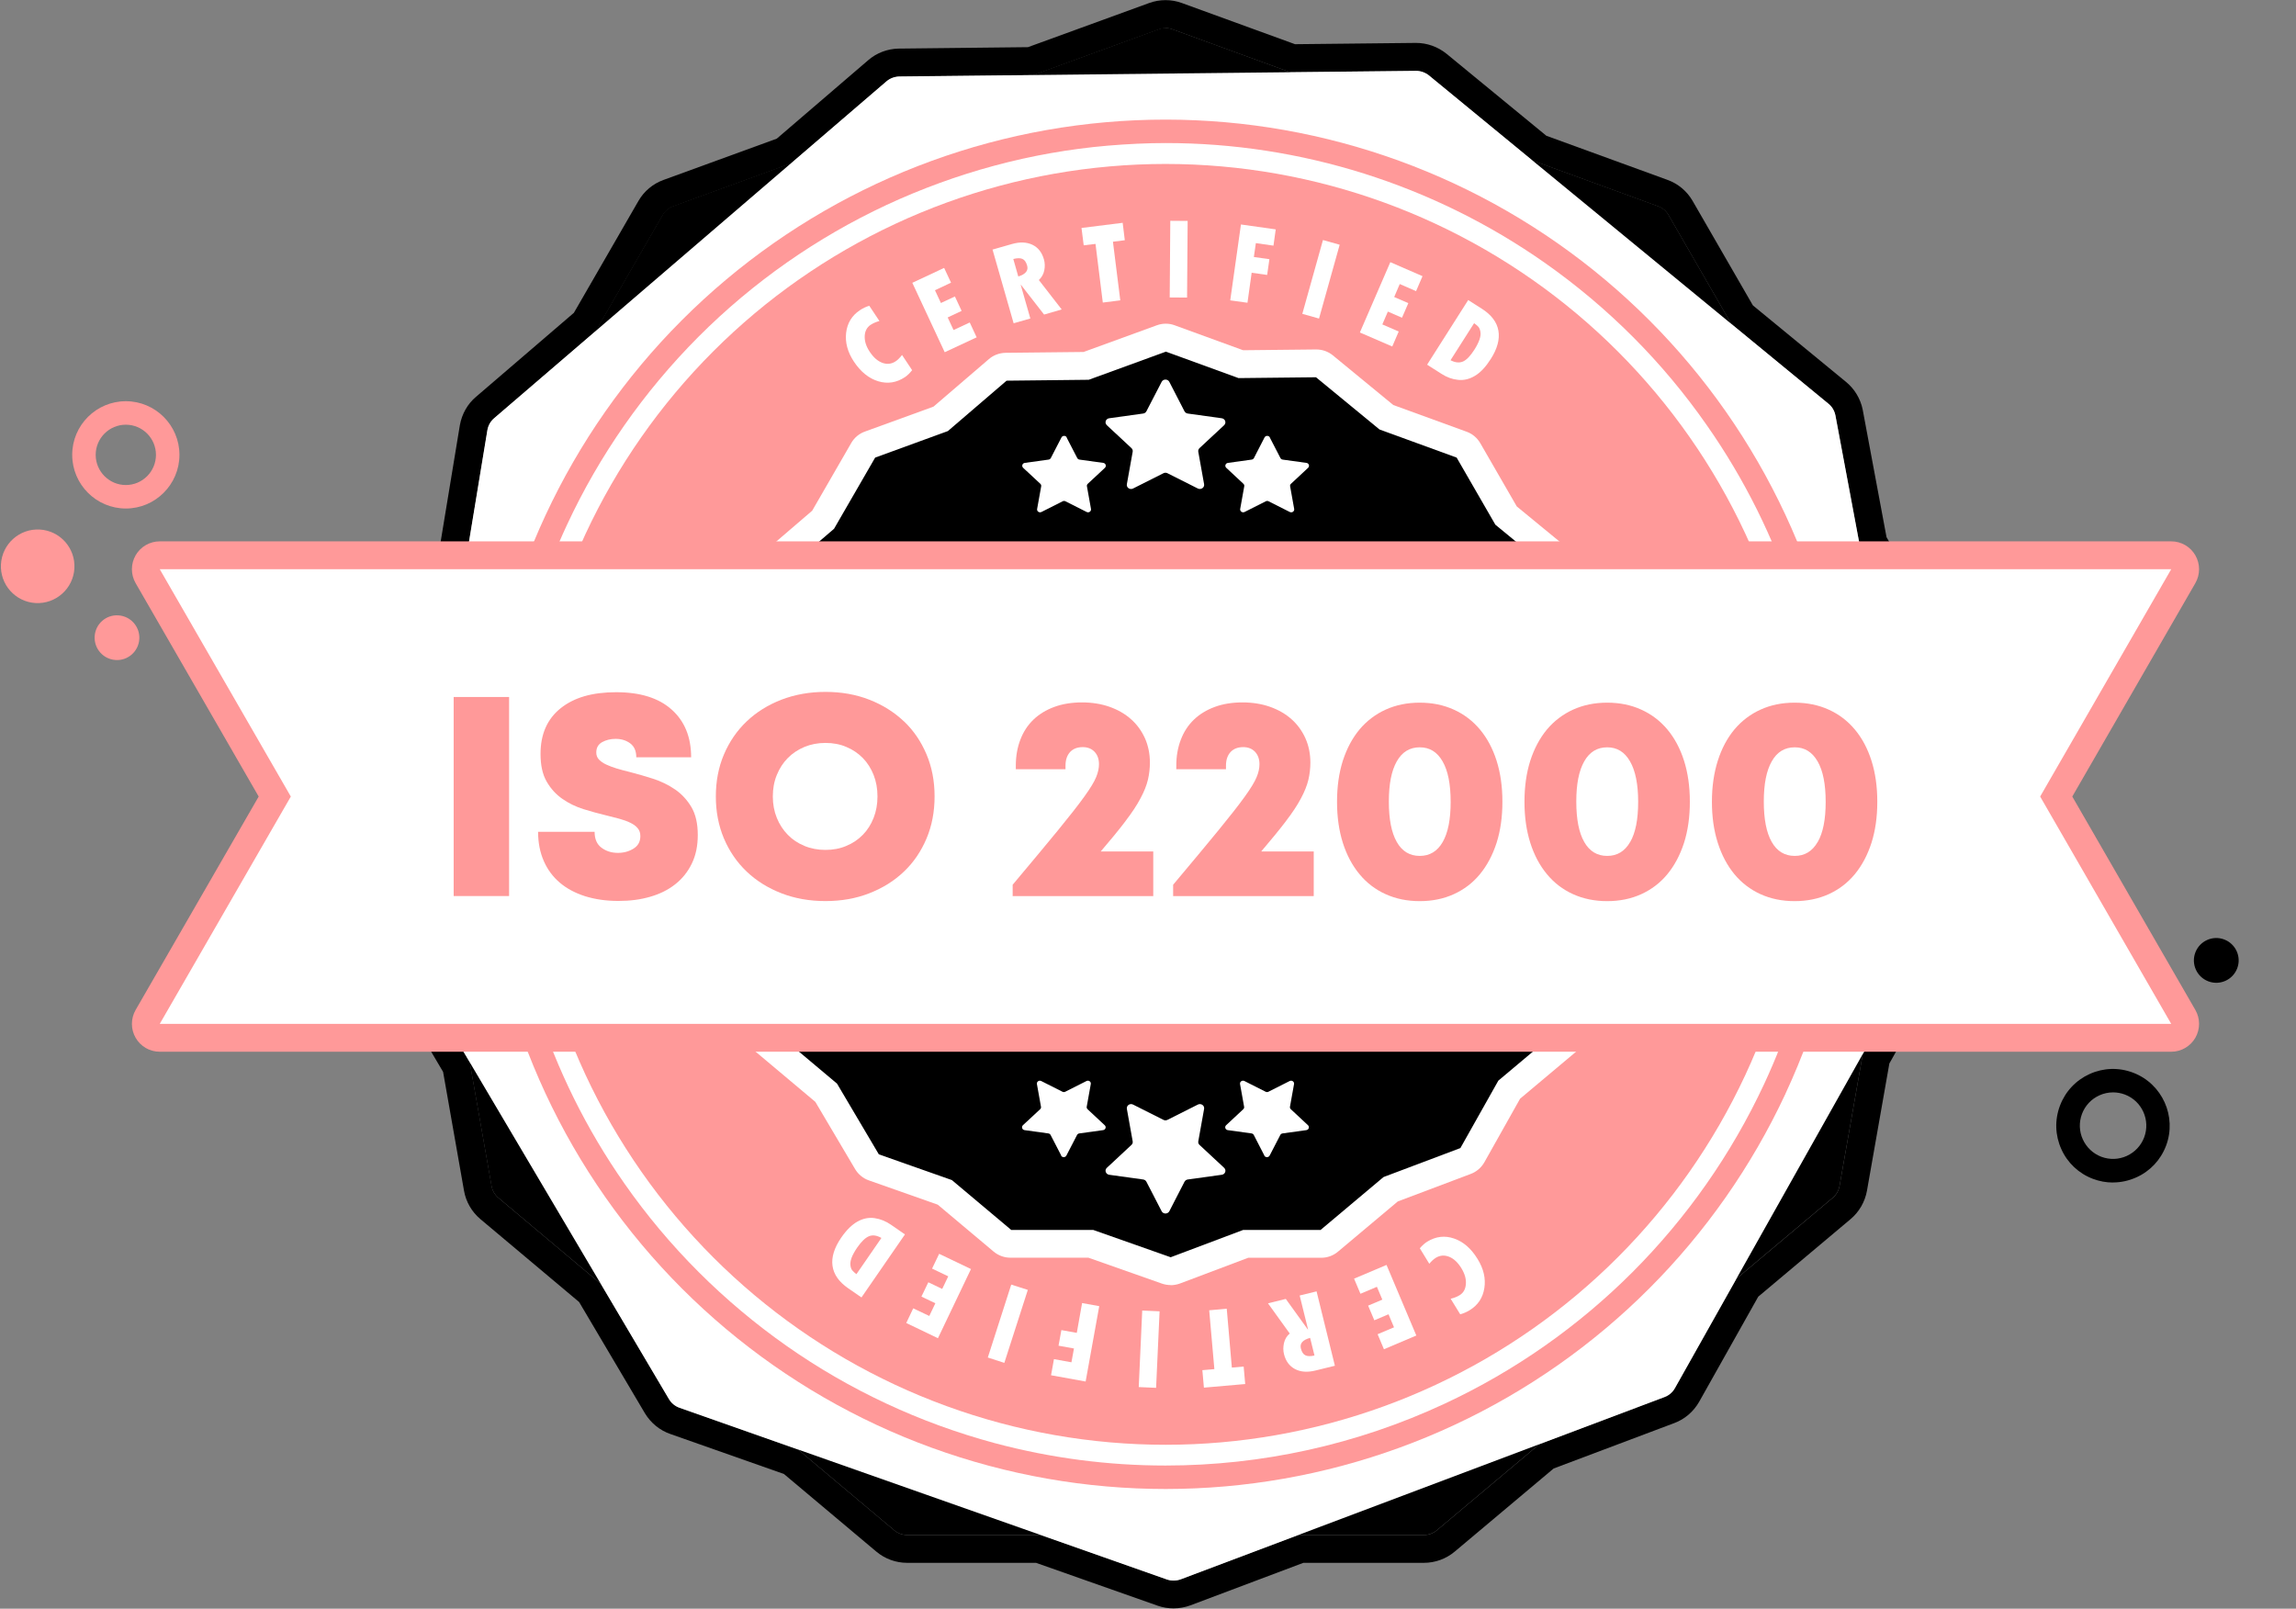 <?xml version="1.0" encoding="UTF-8"?>
<svg id="Layer_1" data-name="Layer 1" xmlns="http://www.w3.org/2000/svg" xmlns:xlink="http://www.w3.org/1999/xlink" viewBox="0 0 355.83 249.32">
  <rect x="0" y="0" width="355.83" height="249.32" fill="#808080" stroke="none"/>
  <defs>
    <style>
      .cls-1 {
        fill: #fff;
      }

      .cls-2 {
        fill: #f99;
      }

      .cls-3 {
        clip-path: url(#clippath);
      }

      .cls-4 {
        fill: none;
      }
    </style>
    <clipPath id="clippath">
      <rect class="cls-4" width="355.83" height="249.32"/>
    </clipPath>
  </defs>
  <path d="M180.63,4.35c.36,0,.72,.06,1.06,.19l18.28,6.66,19.49-.21c.73,0,1.43,.26,2,.71l16.02,13.17,19.48,7.1c.69,.25,1.26,.73,1.62,1.36l9.74,16.88,15.04,12.36c.57,.45,.95,1.11,1.09,1.82l3.82,20.41,10.36,17.97c.36,.63,.49,1.37,.37,2.09l-3.38,19.18,3.59,19.16c.13,.71,.02,1.46-.35,2.09l-8.56,15.21-1.61,2.86-3.6,20.45c-.13,.72-.5,1.37-1.06,1.84l-14.92,12.53-9.54,16.97c-.36,.64-.93,1.13-1.62,1.38l-19.38,7.3-15.9,13.35c-.56,.47-1.26,.72-1.99,.72h-19.48l-18.2,6.86c-.36,.13-.74,.2-1.12,.2-.34,0-.68-.06-1.01-.17l-19.56-6.89h-20.72c-.73,0-1.43-.26-1.99-.72l-14.92-12.53-18.35-6.46c-.69-.24-1.27-.71-1.65-1.35l-10.56-17.86-15.87-13.33c-.56-.47-.94-1.12-1.06-1.84l-3.38-19.18-2.44-4.13-7.47-12.64c-.38-.64-.51-1.36-.4-2.09l3.38-20.48-3.6-20.42c-.13-.72,0-1.46,.37-2.09l9.73-16.87,3.17-19.23c.13-.73,.49-1.38,1.06-1.86l15.73-13.5,10.37-17.97c.36-.63,.94-1.12,1.62-1.36l18.3-6.67,14.78-12.69c.55-.47,1.25-.73,1.98-.75l20.74-.23,19.47-7.09c.34-.13,.7-.19,1.06-.19M180.63,.02c-.87,0-1.72,.15-2.54,.45l-18.78,6.84-20,.22h-.06c-1.74,.04-3.41,.68-4.7,1.8l-14.17,12.16-17.56,6.4c-1.63,.59-3.02,1.75-3.88,3.26l-10,17.33-15.17,13.02c-1.29,1.08-2.19,2.65-2.5,4.39l-3.05,18.5-9.34,16.19c-.87,1.51-1.18,3.28-.88,5l3.47,19.7-3.26,19.76s0,.04-.01,.06c-.26,1.72,.09,3.48,.97,4.95l7.46,12.62,2.04,3.45,3.24,18.41c.3,1.72,1.2,3.28,2.53,4.4l15.31,12.86,10.19,17.23c.92,1.52,2.32,2.67,3.97,3.23l17.58,6.19,14.32,12.03c1.33,1.12,3.03,1.74,4.77,1.74h19.98l18.87,6.65c.81,.28,1.62,.41,2.44,.41,.89,0,1.77-.16,2.62-.47l17.5-6.59h18.69c1.74,0,3.44-.62,4.77-1.74l15.33-12.88,18.7-7.04c1.6-.59,2.97-1.76,3.84-3.28l9.17-16.31,14.31-12.02c1.33-1.12,2.23-2.68,2.54-4.4l3.47-19.72,1.25-2.22,8.56-15.21c.84-1.47,1.14-3.25,.84-4.98l-3.45-18.42,3.24-18.41c.3-1.72-.01-3.49-.88-5l-10-17.33-3.68-19.69s0-.05-.01-.07c-.35-1.71-1.28-3.24-2.61-4.32l-14.41-11.84-9.34-16.19c-.87-1.51-2.25-2.67-3.89-3.26l-18.78-6.84-15.46-12.7c-1.36-1.1-3.03-1.69-4.74-1.69l-18.75,.2L183.17,.47c-.81-.3-1.67-.45-2.54-.45Z"/>
  <g class="cls-3">
    <path d="M179.57,4.53L104.3,31.95c-.69,.25-1.26,.73-1.62,1.36L62.63,102.75c-.36,.63-.5,1.37-.37,2.09l13.91,78.95c.13,.72,.5,1.37,1.06,1.84l61.36,51.54c.56,.47,1.26,.72,1.99,.72h80.1c.73,0,1.44-.26,1.99-.72l61.36-51.54c.56-.47,.93-1.12,1.06-1.84l13.91-78.95c.13-.72,0-1.46-.37-2.09l-40.05-69.44c-.36-.63-.94-1.12-1.62-1.36L181.69,4.53c-.69-.25-1.44-.25-2.12,0"/>
    <path class="cls-1" d="M298.86,145.28l-8.56,15.21-30.73,54.65c-.36,.64-.93,1.13-1.62,1.38l-74.95,28.24c-.69,.25-1.43,.27-2.13,.04l-75.55-26.62c-.69-.24-1.27-.71-1.65-1.35l-33.32-56.34-7.47-12.64c-.38-.64-.51-1.36-.4-2.09l9.2-55.72,3.85-23.38c.13-.73,.49-1.38,1.06-1.86L137.38,12.6c.55-.47,1.25-.73,1.98-.75l80.1-.87c.73,0,1.43,.26,2,.71l61.9,50.87c.57,.45,.95,1.11,1.09,1.82l4.8,25.65,9.96,53.16c.13,.71,.02,1.46-.35,2.09"/>
    <path class="cls-2" d="M276.71,169.5c10.53-22.61,12.77-48.21,6.32-72.31-6.45-24.1-21.18-45.15-41.59-59.46-20.42-14.31-45.22-20.96-70.04-18.79h0c-24.83,2.17-48.1,13.04-65.72,30.68-17.62,17.64-28.47,40.93-30.65,65.79-2.17,24.85,4.47,49.68,18.77,70.11,14.3,20.44,35.33,35.18,59.4,41.63,24.07,6.46,49.65,4.22,72.24-6.33,22.59-10.54,40.75-28.72,51.28-51.33"/>
    <path class="cls-1" d="M278.03,156.18c-1.27,4-2.82,7.93-4.61,11.79-5.09,10.92-12.01,20.76-20.39,29.16-8.38,8.39-18.21,15.32-29.13,20.41-13.65,6.37-28.43,9.59-43.28,9.59-8.89,0-17.77-1.15-26.48-3.48-11.62-3.13-22.52-8.24-32.22-15.05-9.71-6.82-18.25-15.3-25.15-25.18-5.89-8.42-10.43-17.61-13.52-27.25-3.29-10.13-4.98-20.78-4.98-31.53,0-2.96,.13-5.95,.38-8.91,.67-7.73,2.22-15.32,4.6-22.6,1.29-4.02,2.84-7.97,4.62-11.79,5-10.75,11.89-20.63,20.39-29.16,8.51-8.52,18.38-15.39,29.12-20.41,10.76-5,22.35-8.17,34.35-9.2,2.98-.25,5.96-.4,8.94-.4,20.94,0,41.44,6.44,58.71,18.54,9.85,6.91,18.34,15.44,25.13,25.18,5.82,8.31,10.4,17.48,13.54,27.25,.55,1.66,1.04,3.31,1.49,5,5.14,19.17,4.58,39.33-1.49,58.03"/>
    <path class="cls-2" d="M276.4,98.97c-6.03-22.54-19.81-42.23-38.9-55.61-19.1-13.38-42.29-19.61-65.52-17.57-23.22,2.03-44.99,12.19-61.47,28.69-16.48,16.5-26.63,38.29-28.67,61.53-2.03,23.25,4.19,46.46,17.56,65.58,13.37,19.11,33.04,32.9,55.56,38.94,22.52,6.04,46.44,3.95,67.57-5.92,21.13-9.86,38.11-26.86,47.96-48.01,9.85-21.15,11.94-45.09,5.91-67.63"/>
    <path class="cls-2" d="M11.53,88.09c-.18,3.14-2.88,5.55-6.02,5.37-3.14-.18-5.54-2.88-5.36-6.02,.18-3.14,2.87-5.55,6.02-5.37,3.14,.18,5.54,2.88,5.36,6.02"/>
    <path class="cls-2" d="M19.5,78.81c-4.58,0-8.31-3.73-8.31-8.32s3.73-8.31,8.31-8.31,8.31,3.73,8.31,8.31-3.73,8.32-8.31,8.32m0-12.99c-2.58,0-4.67,2.1-4.67,4.67s2.09,4.68,4.67,4.68,4.67-2.1,4.67-4.68-2.1-4.67-4.67-4.67Z"/>
    <path class="cls-2" d="M21.59,99.03c-.11,1.91-1.75,3.38-3.66,3.26-1.91-.11-3.37-1.75-3.26-3.66,.11-1.92,1.75-3.38,3.66-3.26,1.91,.11,3.37,1.75,3.26,3.66"/>
  </g>
  <g>
    <path d="M327.47,183.27c-1.05,0-2.1-.19-3.11-.57-2.19-.83-3.94-2.46-4.9-4.61-.97-2.14-1.04-4.53-.21-6.73,.83-2.2,2.46-3.94,4.6-4.91,2.14-.97,4.53-1.04,6.72-.21,4.53,1.71,6.83,6.8,5.12,11.33-.83,2.19-2.46,3.94-4.6,4.9-1.16,.52-2.38,.79-3.61,.79m0-13.96c-.72,0-1.44,.15-2.12,.46-1.26,.57-2.21,1.59-2.7,2.88-.48,1.29-.44,2.69,.13,3.94,.57,1.25,1.59,2.21,2.87,2.7,1.29,.48,2.68,.44,3.94-.13,1.25-.57,2.21-1.59,2.7-2.88,1-2.66-.34-5.64-3-6.64-.59-.22-1.21-.33-1.82-.33Z"/>
    <path d="M340.23,147.62c.68-1.79,2.68-2.7,4.47-2.02,1.79,.68,2.7,2.68,2.02,4.47-.68,1.79-2.68,2.7-4.47,2.02-1.79-.67-2.7-2.68-2.02-4.47"/>
    <path d="M251.98,135.8l-2.16-11.52,2.03-11.54c.08-.43,0-.88-.22-1.25l-6.23-10.8-2.29-12.27c-.09-.43-.32-.82-.65-1.09l-9.05-7.43-5.85-10.15c-.22-.38-.56-.67-.97-.82l-11.71-4.27-9.64-7.92c-.34-.27-.77-.43-1.2-.43l-11.72,.13-10.99-4c-.41-.15-.87-.15-1.28,0l-11.71,4.27-12.47,.14c-.44,.01-.86,.16-1.19,.45l-8.89,7.63-11,4.01c-.41,.15-.76,.44-.97,.82l-6.24,10.8-9.46,8.12c-.34,.28-.56,.68-.63,1.12l-1.9,11.57-5.85,10.14c-.22,.38-.3,.83-.22,1.25l2.16,12.28-2.03,12.32c-.06,.44,.01,.88,.24,1.26l4.49,7.6,1.47,2.48,2.03,11.54c.08,.43,.3,.82,.64,1.1l9.54,8.02,6.35,10.74c.23,.38,.58,.67,.99,.81l11.04,3.89,8.97,7.54c.33,.28,.76,.44,1.2,.44h12.46l11.77,4.15c.42,.14,.87,.13,1.28-.02l10.94-4.12h11.71c.44,0,.86-.15,1.2-.44l9.56-8.03,11.66-4.39c.41-.15,.75-.45,.97-.83l5.74-10.21,8.97-7.54c.34-.28,.56-.67,.64-1.1l2.17-12.3,.97-1.72,5.15-9.15c.22-.38,.28-.83,.21-1.26"/>
    <path class="cls-1" d="M181.42,199.16c-.44,0-.88-.07-1.3-.21l-11.44-4.03h-12.09c-.94,0-1.86-.33-2.59-.94l-8.67-7.28-10.67-3.76c-.87-.3-1.64-.92-2.13-1.74l-6.17-10.43-9.26-7.78c-.72-.61-1.21-1.46-1.38-2.39l-1.96-11.15-5.76-9.75c-.48-.8-.66-1.73-.52-2.68l1.98-11.98-2.1-11.92c-.16-.93,0-1.89,.48-2.71l5.65-9.8,1.84-11.18c.17-.97,.66-1.82,1.38-2.42l9.16-7.86,6.05-10.49c.47-.82,1.22-1.45,2.11-1.77l10.64-3.87,8.59-7.37c.69-.6,1.6-.94,2.54-.97l12.13-.13,11.36-4.14c.89-.32,1.87-.33,2.75,0l10.62,3.87,11.32-.12c.95,0,1.86,.32,2.58,.91l9.37,7.7,11.37,4.14c.89,.32,1.63,.95,2.11,1.77l5.66,9.81,8.74,7.18c.71,.57,1.21,1.4,1.4,2.33l2.24,11.95,6.05,10.48c.47,.82,.64,1.78,.48,2.71l-1.96,11.15,2.09,11.15c.17,.94,0,1.9-.46,2.71l-5.93,10.53-2.1,11.93c-.16,.93-.65,1.78-1.37,2.39l-8.67,7.28-5.54,9.86c-.48,.84-1.23,1.47-2.11,1.8l-11.3,4.26-9.28,7.79c-.72,.61-1.64,.94-2.58,.94h-11.32l-10.58,3.99c-.47,.17-.96,.26-1.44,.26m-24.72-8.56h12.72l12,4.23,11.23-4.23h12l9.76-8.2,11.91-4.49,5.88-10.45,9.19-7.72,2.21-12.56,6.24-11.09-2.21-11.8,2.08-11.82-6.36-11.03-2.34-12.52-9.27-7.62-6-10.4-11.96-4.36-9.84-8.09-12,.13-11.26-4.1-11.96,4.36-12.73,.14-9.1,7.81-11.27,4.11-6.37,11.03-9.67,8.3-1.95,11.85-5.99,10.39,2.21,12.54-2.07,12.57,6.11,10.34,2.08,11.82,9.74,8.18,6.48,10.96,11.32,3.99,9.19,7.72Zm-20.61-11.74h0s0,0,0,0Zm90.33-.97s0,0,0,0h0Zm-114.7-40.39h0s0,0,0,0Zm138.18-1.49h0s0,0,0,0ZM119.51,90.29h0s0,0,0,0Zm121.57-1.3s0,0,0,0h0Zm-85.01-30.09h0s0,0,0,0Z"/>
    <path class="cls-1" d="M24.76,160.84c-.77,0-1.48-.41-1.87-1.08-.39-.67-.39-1.49,0-2.16l19.69-34.15-19.69-34.15c-.38-.67-.38-1.49,0-2.16,.38-.67,1.1-1.08,1.87-1.08H336.49c.77,0,1.48,.41,1.87,1.08,.38,.67,.38,1.49,0,2.16l-19.69,34.15,19.69,34.15c.38,.67,.38,1.49,0,2.16-.39,.67-1.1,1.08-1.87,1.08H24.76"/>
    <path class="cls-2" d="M336.49,88.22l-20.31,35.23,20.31,35.23H24.76l20.31-35.23-20.31-35.23H336.49m0-4.32H24.76c-1.54,0-2.97,.82-3.74,2.16-.77,1.34-.77,2.98,0,4.32l19.07,33.07-19.07,33.07c-.77,1.34-.77,2.99,0,4.32,.77,1.34,2.19,2.16,3.74,2.16H336.49c1.54,0,2.97-.83,3.74-2.16,.77-1.34,.77-2.98,0-4.32l-19.07-33.07,19.07-33.07c.77-1.34,.77-2.98,0-4.32-.77-1.34-2.19-2.16-3.74-2.16Zm0,8.64h0Z"/>
    <path class="cls-1" d="M181.22,59.18l2.35,4.56c.1,.19,.29,.32,.5,.35l5.27,.73c.55,.08,.76,.72,.37,1.08l-3.81,3.55c-.16,.15-.23,.36-.19,.57l.9,5.02c.09,.52-.48,.91-.97,.67l-4.71-2.37c-.19-.1-.43-.1-.62,0l-4.71,2.37c-.49,.25-1.06-.15-.96-.67l.9-5.02c.04-.21-.03-.42-.19-.57l-3.81-3.55c-.4-.37-.18-1.01,.37-1.08l5.26-.73c.22-.03,.4-.16,.5-.35l2.36-4.56c.24-.47,.95-.47,1.19,0"/>
    <path class="cls-1" d="M196.79,67.8l1.65,3.19c.07,.13,.2,.22,.35,.24l3.68,.51c.38,.05,.53,.5,.26,.76l-2.66,2.48c-.11,.1-.16,.25-.13,.39l.63,3.51c.06,.36-.33,.64-.68,.47l-3.29-1.66c-.13-.07-.3-.07-.43,0l-3.29,1.66c-.34,.17-.74-.11-.68-.47l.63-3.51c.03-.14-.02-.29-.13-.39l-2.66-2.48c-.28-.26-.12-.71,.26-.76l3.68-.51c.15-.02,.28-.11,.35-.24l1.64-3.19c.17-.33,.66-.33,.84,0"/>
    <path class="cls-1" d="M165.3,67.8l1.65,3.19c.07,.13,.2,.22,.35,.24l3.68,.51c.38,.05,.53,.5,.26,.76l-2.66,2.48c-.11,.1-.16,.25-.13,.39l.63,3.51c.06,.36-.33,.64-.67,.47l-3.29-1.66c-.13-.07-.3-.07-.43,0l-3.29,1.66c-.34,.17-.74-.11-.67-.47l.63-3.51c.03-.14-.03-.29-.13-.39l-2.67-2.48c-.27-.26-.12-.71,.26-.76l3.68-.51c.15-.02,.28-.11,.35-.24l1.65-3.19c.17-.33,.66-.33,.83,0"/>
    <path class="cls-1" d="M180.03,187.72l-2.36-4.57c-.1-.19-.28-.32-.5-.35l-5.26-.73c-.55-.08-.77-.72-.37-1.08l3.81-3.55c.16-.14,.23-.36,.19-.56l-.9-5.02c-.09-.52,.48-.92,.96-.67l4.71,2.37c.19,.1,.42,.1,.62,0l4.71-2.37c.49-.25,1.06,.15,.97,.67l-.9,5.02c-.04,.21,.03,.42,.19,.56l3.81,3.55c.4,.37,.18,1.01-.37,1.08l-5.27,.73c-.21,.03-.4,.16-.5,.35l-2.35,4.57c-.25,.47-.95,.47-1.19,0"/>
    <path class="cls-1" d="M164.47,179.09l-1.65-3.19c-.07-.13-.2-.22-.35-.24l-3.68-.51c-.38-.05-.53-.5-.26-.76l2.67-2.48c.11-.1,.16-.25,.13-.39l-.63-3.51c-.06-.37,.33-.64,.67-.47l3.29,1.66c.13,.07,.3,.07,.43,0l3.29-1.66c.34-.17,.74,.1,.67,.47l-.63,3.51c-.03,.14,.03,.29,.13,.39l2.66,2.48c.28,.26,.13,.71-.26,.76l-3.68,.51c-.15,.02-.28,.11-.35,.24l-1.65,3.19c-.17,.33-.66,.33-.83,0"/>
    <path class="cls-1" d="M195.95,179.09l-1.64-3.19c-.07-.13-.2-.22-.35-.24l-3.68-.51c-.38-.05-.53-.5-.26-.76l2.66-2.48c.11-.1,.16-.25,.13-.39l-.63-3.51c-.06-.37,.33-.64,.68-.47l3.29,1.66c.14,.07,.3,.07,.43,0l3.29-1.66c.34-.17,.74,.1,.68,.47l-.63,3.51c-.03,.14,.03,.29,.13,.39l2.66,2.48c.28,.26,.12,.71-.26,.76l-3.68,.51c-.15,.02-.28,.11-.35,.24l-1.65,3.19c-.17,.33-.66,.33-.84,0"/>
    <path class="cls-1" d="M139.8,55.02l1.56,2.35c-.37,.47-.74,.83-1.12,1.08-1.3,.86-2.67,1.08-4.13,.64-1.45-.44-2.71-1.45-3.77-3.04-.98-1.48-1.38-2.97-1.21-4.47,.18-1.5,.88-2.67,2.13-3.5,.48-.32,.97-.55,1.46-.69l1.57,2.36c-.52,.14-.97,.34-1.36,.59-.58,.39-.89,.98-.92,1.76-.03,.79,.23,1.6,.78,2.42,.59,.89,1.25,1.46,1.98,1.72,.73,.26,1.42,.17,2.06-.26,.31-.21,.63-.53,.96-.96"/>
    <polyline class="cls-1" points="141.39 43.83 146.32 41.52 147.39 43.81 144.9 44.98 145.82 46.96 147.99 45.95 149.03 48.18 146.87 49.2 147.78 51.15 150.29 49.98 151.36 52.28 146.41 54.59 141.39 43.83"/>
    <path class="cls-1" d="M153.82,38.68l3.01-.86c1.22-.35,2.27-.31,3.16,.11,.89,.42,1.48,1.18,1.79,2.25,.16,.55,.18,1.13,.06,1.72-.12,.59-.4,1.09-.84,1.5l3.54,4.56-2.73,.79-3.58-4.6h-.04s1.49,5.21,1.49,5.21l-2.59,.74-3.27-11.42m3.22,1.46l.77,2.71c1.14-.35,1.6-.92,1.37-1.7-.15-.53-.39-.87-.72-1.02-.33-.15-.8-.15-1.42,.01Z"/>
    <polyline class="cls-1" points="167.61 35.33 173.99 34.53 174.32 37.23 172.48 37.46 173.62 46.55 170.91 46.89 169.78 37.8 167.95 38.02 167.61 35.33"/>
    <polyline class="cls-1" points="181.37 34.22 184.06 34.24 183.97 46.12 181.28 46.1 181.37 34.22"/>
    <polyline class="cls-1" points="192.32 34.79 197.71 35.55 197.36 38.07 194.63 37.68 194.32 39.83 196.73 40.17 196.38 42.61 193.98 42.27 193.33 46.92 190.66 46.55 192.32 34.79"/>
    <polyline class="cls-1" points="205.03 37.2 207.62 37.93 204.42 49.37 201.83 48.64 205.03 37.2"/>
    <polyline class="cls-1" points="215.47 40.63 220.46 42.8 219.46 45.12 216.93 44.02 216.07 46.03 218.26 46.98 217.28 49.24 215.09 48.29 214.23 50.28 216.77 51.38 215.77 53.7 210.75 51.53 215.47 40.63"/>
    <path class="cls-1" d="M227.55,46.51l2.12,1.35c1.47,.94,2.32,2.07,2.55,3.39,.23,1.32-.16,2.79-1.19,4.4-.78,1.22-1.59,2.09-2.45,2.6-.85,.51-1.73,.72-2.62,.62-.89-.09-1.74-.4-2.56-.93l-2.23-1.42,6.37-10.02m.92,3.58l-3.66,5.75c.73,.38,1.37,.44,1.93,.2,.56-.25,1.15-.86,1.77-1.84,.37-.58,.63-1.1,.79-1.57,.16-.47,.21-.87,.14-1.21-.06-.35-.17-.6-.32-.77-.16-.17-.37-.35-.65-.55Z"/>
    <path class="cls-1" d="M221.51,195.86l-1.47-2.4c.39-.45,.78-.8,1.16-1.03,1.33-.81,2.71-.98,4.15-.48,1.44,.49,2.65,1.55,3.65,3.18,.93,1.51,1.28,3.02,1.04,4.51-.23,1.49-.99,2.63-2.26,3.41-.5,.3-.99,.52-1.48,.64l-1.48-2.41c.53-.12,.99-.3,1.38-.54,.6-.37,.92-.94,.98-1.73,.06-.79-.17-1.6-.69-2.45-.56-.91-1.2-1.51-1.92-1.79-.72-.28-1.41-.23-2.07,.18-.32,.2-.66,.51-1,.92"/>
    <polyline class="cls-1" points="219.5 206.98 214.48 209.11 213.5 206.78 216.04 205.71 215.19 203.69 212.99 204.62 212.03 202.35 214.23 201.42 213.39 199.43 210.84 200.51 209.85 198.17 214.88 196.04 219.5 206.98"/>
    <path class="cls-1" d="M206.9,211.66l-3.05,.75c-1.23,.3-2.28,.23-3.15-.23-.87-.46-1.44-1.23-1.71-2.32-.14-.56-.13-1.13,0-1.72,.14-.59,.43-1.08,.89-1.47l-3.37-4.68,2.76-.68,3.41,4.73h.04s-1.3-5.26-1.3-5.26l2.62-.64,2.84,11.53m-3.16-1.58l-.68-2.74c-1.15,.31-1.63,.86-1.43,1.64,.13,.54,.36,.89,.68,1.05,.33,.17,.8,.18,1.43,.04Z"/>
    <polyline class="cls-1" points="192.98 214.5 186.58 215.06 186.34 212.35 188.2 212.19 187.4 203.07 190.12 202.83 190.91 211.95 192.74 211.79 192.98 214.5"/>
    <polyline class="cls-1" points="179.17 215.09 176.48 214.97 177.02 203.11 179.71 203.23 179.17 215.09"/>
    <polyline class="cls-1" points="168.25 214.11 162.89 213.14 163.34 210.64 166.05 211.13 166.44 208.99 164.05 208.56 164.49 206.14 166.88 206.57 167.7 201.95 170.36 202.43 168.25 214.11"/>
    <polyline class="cls-1" points="155.65 211.22 153.09 210.39 156.72 199.09 159.29 199.91 155.65 211.22"/>
    <polyline class="cls-1" points="145.36 207.4 140.45 205.04 141.53 202.77 144.02 203.95 144.96 201.98 142.8 200.95 143.87 198.73 146.02 199.76 146.96 197.81 144.45 196.61 145.55 194.32 150.48 196.68 145.36 207.4"/>
    <path class="cls-1" d="M133.51,201.08l-2.07-1.43c-1.43-.99-2.24-2.15-2.42-3.48-.18-1.33,.27-2.78,1.35-4.36,.82-1.19,1.67-2.02,2.54-2.5,.87-.48,1.75-.65,2.64-.52,.89,.13,1.73,.47,2.53,1.02l2.17,1.5-6.74,9.77m-.78-3.61l3.87-5.61c-.72-.41-1.35-.5-1.92-.27-.57,.23-1.18,.82-1.84,1.77-.39,.57-.67,1.08-.85,1.54-.17,.46-.24,.86-.19,1.21,.04,.35,.14,.6,.29,.78,.15,.18,.36,.37,.63,.58Z"/>
    <polyline class="cls-2" points="70.31 138.87 78.9 138.87 78.9 108.02 70.31 108.02 70.31 138.87"/>
    <path class="cls-2" d="M104.6,122.34c-1.03-.71-2.16-1.25-3.39-1.65-1.23-.39-2.42-.74-3.56-1.03-.74-.18-1.41-.36-2.05-.55-.63-.19-1.18-.4-1.65-.62-.47-.22-.84-.48-1.12-.77-.28-.29-.42-.66-.42-1.1,0-.74,.31-1.27,.92-1.61,.62-.33,1.3-.5,2.07-.5,.88,0,1.64,.23,2.27,.7,.63,.47,.94,1.19,.94,2.16h8.5c0-3.14-1.01-5.61-3.02-7.4-2.01-1.8-4.88-2.69-8.6-2.69s-6.54,.83-8.61,2.49c-2.07,1.66-3.11,4.01-3.11,7.07,0,1.76,.31,3.19,.95,4.29,.63,1.1,1.45,2,2.45,2.69,.99,.69,2.09,1.22,3.28,1.59,1.19,.37,2.34,.68,3.46,.95,.73,.18,1.42,.36,2.07,.53,.65,.18,1.21,.38,1.7,.62,.48,.23,.87,.51,1.14,.84,.28,.32,.42,.73,.42,1.23,0,.86-.35,1.5-1.06,1.94-.7,.44-1.51,.66-2.42,.66-.97,0-1.81-.26-2.53-.79-.72-.53-1.08-1.35-1.08-2.47h-8.76c0,1.67,.3,3.18,.88,4.51,.58,1.34,1.42,2.46,2.49,3.37,1.07,.91,2.38,1.61,3.92,2.1,1.55,.48,3.25,.73,5.13,.73s3.43-.21,4.93-.64c1.5-.43,2.8-1.07,3.9-1.94,1.1-.86,1.96-1.94,2.58-3.22,.62-1.28,.92-2.75,.92-4.43,0-1.76-.33-3.2-.99-4.32-.66-1.11-1.5-2.02-2.53-2.73"/>
    <path class="cls-2" d="M140.08,111.79c-1.5-1.42-3.28-2.54-5.35-3.35-2.07-.81-4.34-1.21-6.8-1.21s-4.74,.41-6.83,1.21c-2.08,.81-3.88,1.93-5.39,3.37-1.51,1.44-2.68,3.15-3.52,5.13-.84,1.98-1.25,4.15-1.25,6.5s.42,4.52,1.25,6.5c.84,1.98,2.01,3.69,3.52,5.13,1.51,1.44,3.31,2.56,5.39,3.37,2.09,.81,4.36,1.21,6.83,1.21s4.73-.4,6.8-1.21c2.07-.81,3.85-1.92,5.35-3.35,1.5-1.42,2.66-3.13,3.5-5.11,.84-1.98,1.26-4.16,1.26-6.55s-.42-4.56-1.26-6.54c-.84-1.98-2-3.69-3.5-5.11m-4.69,14.98c-.4,1.01-.95,1.89-1.67,2.62-.72,.74-1.57,1.31-2.56,1.72-.98,.42-2.06,.62-3.23,.62s-2.26-.2-3.26-.62c-1-.41-1.86-.98-2.58-1.72-.72-.73-1.29-1.61-1.7-2.62-.41-1.01-.62-2.12-.62-3.33s.2-2.31,.62-3.33c.41-1.01,.97-1.88,1.7-2.62,.72-.73,1.58-1.3,2.58-1.72,.99-.41,2.08-.62,3.26-.62s2.25,.2,3.23,.62c.99,.41,1.84,.99,2.56,1.72,.72,.74,1.27,1.61,1.67,2.62,.4,1.01,.6,2.12,.6,3.33s-.2,2.31-.6,3.33Z"/>
    <path class="cls-2" d="M174.42,127.26c1-1.3,1.78-2.48,2.33-3.53,.56-1.04,.94-2,1.15-2.87,.2-.86,.31-1.75,.31-2.66,0-1.38-.26-2.64-.77-3.79-.52-1.14-1.23-2.13-2.16-2.95-.92-.82-2.03-1.46-3.33-1.92-1.29-.45-2.71-.68-4.27-.68s-3.02,.23-4.29,.7c-1.28,.47-2.35,1.13-3.23,1.97-.88,.85-1.56,1.88-2.02,3.09-.47,1.21-.71,2.55-.71,4.03v.57h7.7v-.57c0-.88,.24-1.58,.7-2.09,.47-.51,1.13-.77,1.98-.77,.76,0,1.37,.25,1.83,.73,.45,.49,.68,1.12,.68,1.92,0,.62-.15,1.29-.44,2-.29,.72-.91,1.74-1.85,3.04-.94,1.31-2.29,3.03-4.05,5.18-1.76,2.15-4.11,4.97-7.04,8.46v1.76h21.79v-6.92h-8.14c1.56-1.82,2.84-3.38,3.83-4.69"/>
    <path class="cls-2" d="M199.29,127.26c1-1.3,1.78-2.48,2.33-3.53,.56-1.04,.94-2,1.15-2.87,.2-.86,.31-1.75,.31-2.66,0-1.38-.26-2.64-.77-3.79-.52-1.14-1.23-2.13-2.16-2.95-.92-.82-2.03-1.46-3.33-1.92-1.29-.45-2.71-.68-4.27-.68s-3.02,.23-4.29,.7c-1.28,.47-2.35,1.13-3.23,1.97-.88,.85-1.56,1.88-2.02,3.09-.47,1.21-.71,2.55-.71,4.03v.57h7.7v-.57c0-.88,.24-1.58,.7-2.09,.47-.51,1.13-.77,1.98-.77,.76,0,1.37,.25,1.83,.73,.45,.49,.68,1.12,.68,1.92,0,.62-.14,1.29-.44,2-.29,.72-.91,1.74-1.85,3.04-.94,1.31-2.29,3.03-4.05,5.18-1.76,2.15-4.11,4.97-7.04,8.46v1.76h21.79v-6.92h-8.14c1.55-1.82,2.83-3.38,3.83-4.69"/>
    <path class="cls-2" d="M229.36,113.06c-1.11-1.33-2.46-2.36-4.05-3.08-1.59-.72-3.34-1.08-5.28-1.08s-3.7,.36-5.29,1.08c-1.58,.72-2.93,1.75-4.05,3.08-1.11,1.34-1.97,2.95-2.58,4.84-.6,1.89-.9,4.01-.9,6.36s.3,4.46,.9,6.36c.6,1.89,1.46,3.51,2.58,4.86,1.11,1.35,2.46,2.38,4.05,3.1,1.59,.72,3.35,1.08,5.29,1.08s3.7-.36,5.28-1.08c1.58-.72,2.94-1.75,4.05-3.1,1.11-1.35,1.97-2.97,2.58-4.86,.6-1.89,.9-4.01,.9-6.36s-.3-4.47-.9-6.36c-.6-1.89-1.46-3.5-2.58-4.84m-5.77,17.43c-.82,1.44-2.01,2.16-3.56,2.16s-2.75-.72-3.56-2.16c-.82-1.44-1.23-3.52-1.23-6.26s.41-4.78,1.23-6.23c.82-1.46,2.01-2.18,3.56-2.18s2.71,.73,3.54,2.18c.84,1.45,1.25,3.55,1.25,6.28s-.41,4.78-1.23,6.21Z"/>
    <path class="cls-2" d="M258.41,113.06c-1.11-1.33-2.46-2.36-4.05-3.08-1.58-.72-3.34-1.08-5.28-1.08s-3.7,.36-5.29,1.08c-1.58,.72-2.93,1.75-4.05,3.08-1.11,1.34-1.97,2.95-2.58,4.84-.6,1.89-.9,4.01-.9,6.36s.3,4.46,.9,6.36c.6,1.89,1.46,3.51,2.58,4.86,1.11,1.35,2.46,2.38,4.05,3.1,1.59,.72,3.35,1.08,5.29,1.08s3.7-.36,5.28-1.08c1.58-.72,2.94-1.75,4.05-3.1,1.11-1.35,1.97-2.97,2.58-4.86,.6-1.89,.9-4.01,.9-6.36s-.3-4.47-.9-6.36c-.6-1.89-1.46-3.5-2.58-4.84m-5.77,17.43c-.82,1.44-2.01,2.16-3.56,2.16s-2.74-.72-3.56-2.16c-.82-1.44-1.23-3.52-1.23-6.26s.41-4.78,1.23-6.23c.82-1.46,2.01-2.18,3.56-2.18s2.71,.73,3.54,2.18c.84,1.45,1.26,3.55,1.26,6.28s-.41,4.78-1.23,6.21Z"/>
    <path class="cls-2" d="M290.04,117.9c-.6-1.89-1.46-3.5-2.58-4.84-1.11-1.33-2.46-2.36-4.05-3.08-1.59-.72-3.35-1.08-5.29-1.08s-3.7,.36-5.28,1.08c-1.58,.72-2.93,1.75-4.05,3.08-1.11,1.34-1.97,2.95-2.57,4.84-.6,1.89-.91,4.01-.91,6.36s.3,4.46,.91,6.36c.6,1.89,1.46,3.51,2.57,4.86,1.12,1.35,2.47,2.38,4.05,3.1,1.59,.72,3.34,1.08,5.28,1.08s3.7-.36,5.29-1.08c1.58-.72,2.93-1.75,4.05-3.1,1.11-1.35,1.97-2.97,2.58-4.86,.6-1.89,.9-4.01,.9-6.36s-.3-4.47-.9-6.36m-8.34,12.59c-.82,1.44-2.01,2.16-3.56,2.16s-2.74-.72-3.56-2.16c-.82-1.44-1.23-3.52-1.23-6.26s.41-4.78,1.23-6.23c.82-1.46,2.01-2.18,3.56-2.18s2.71,.73,3.55,2.18c.84,1.45,1.25,3.55,1.25,6.28s-.41,4.78-1.23,6.21Z"/>
  </g>
</svg>